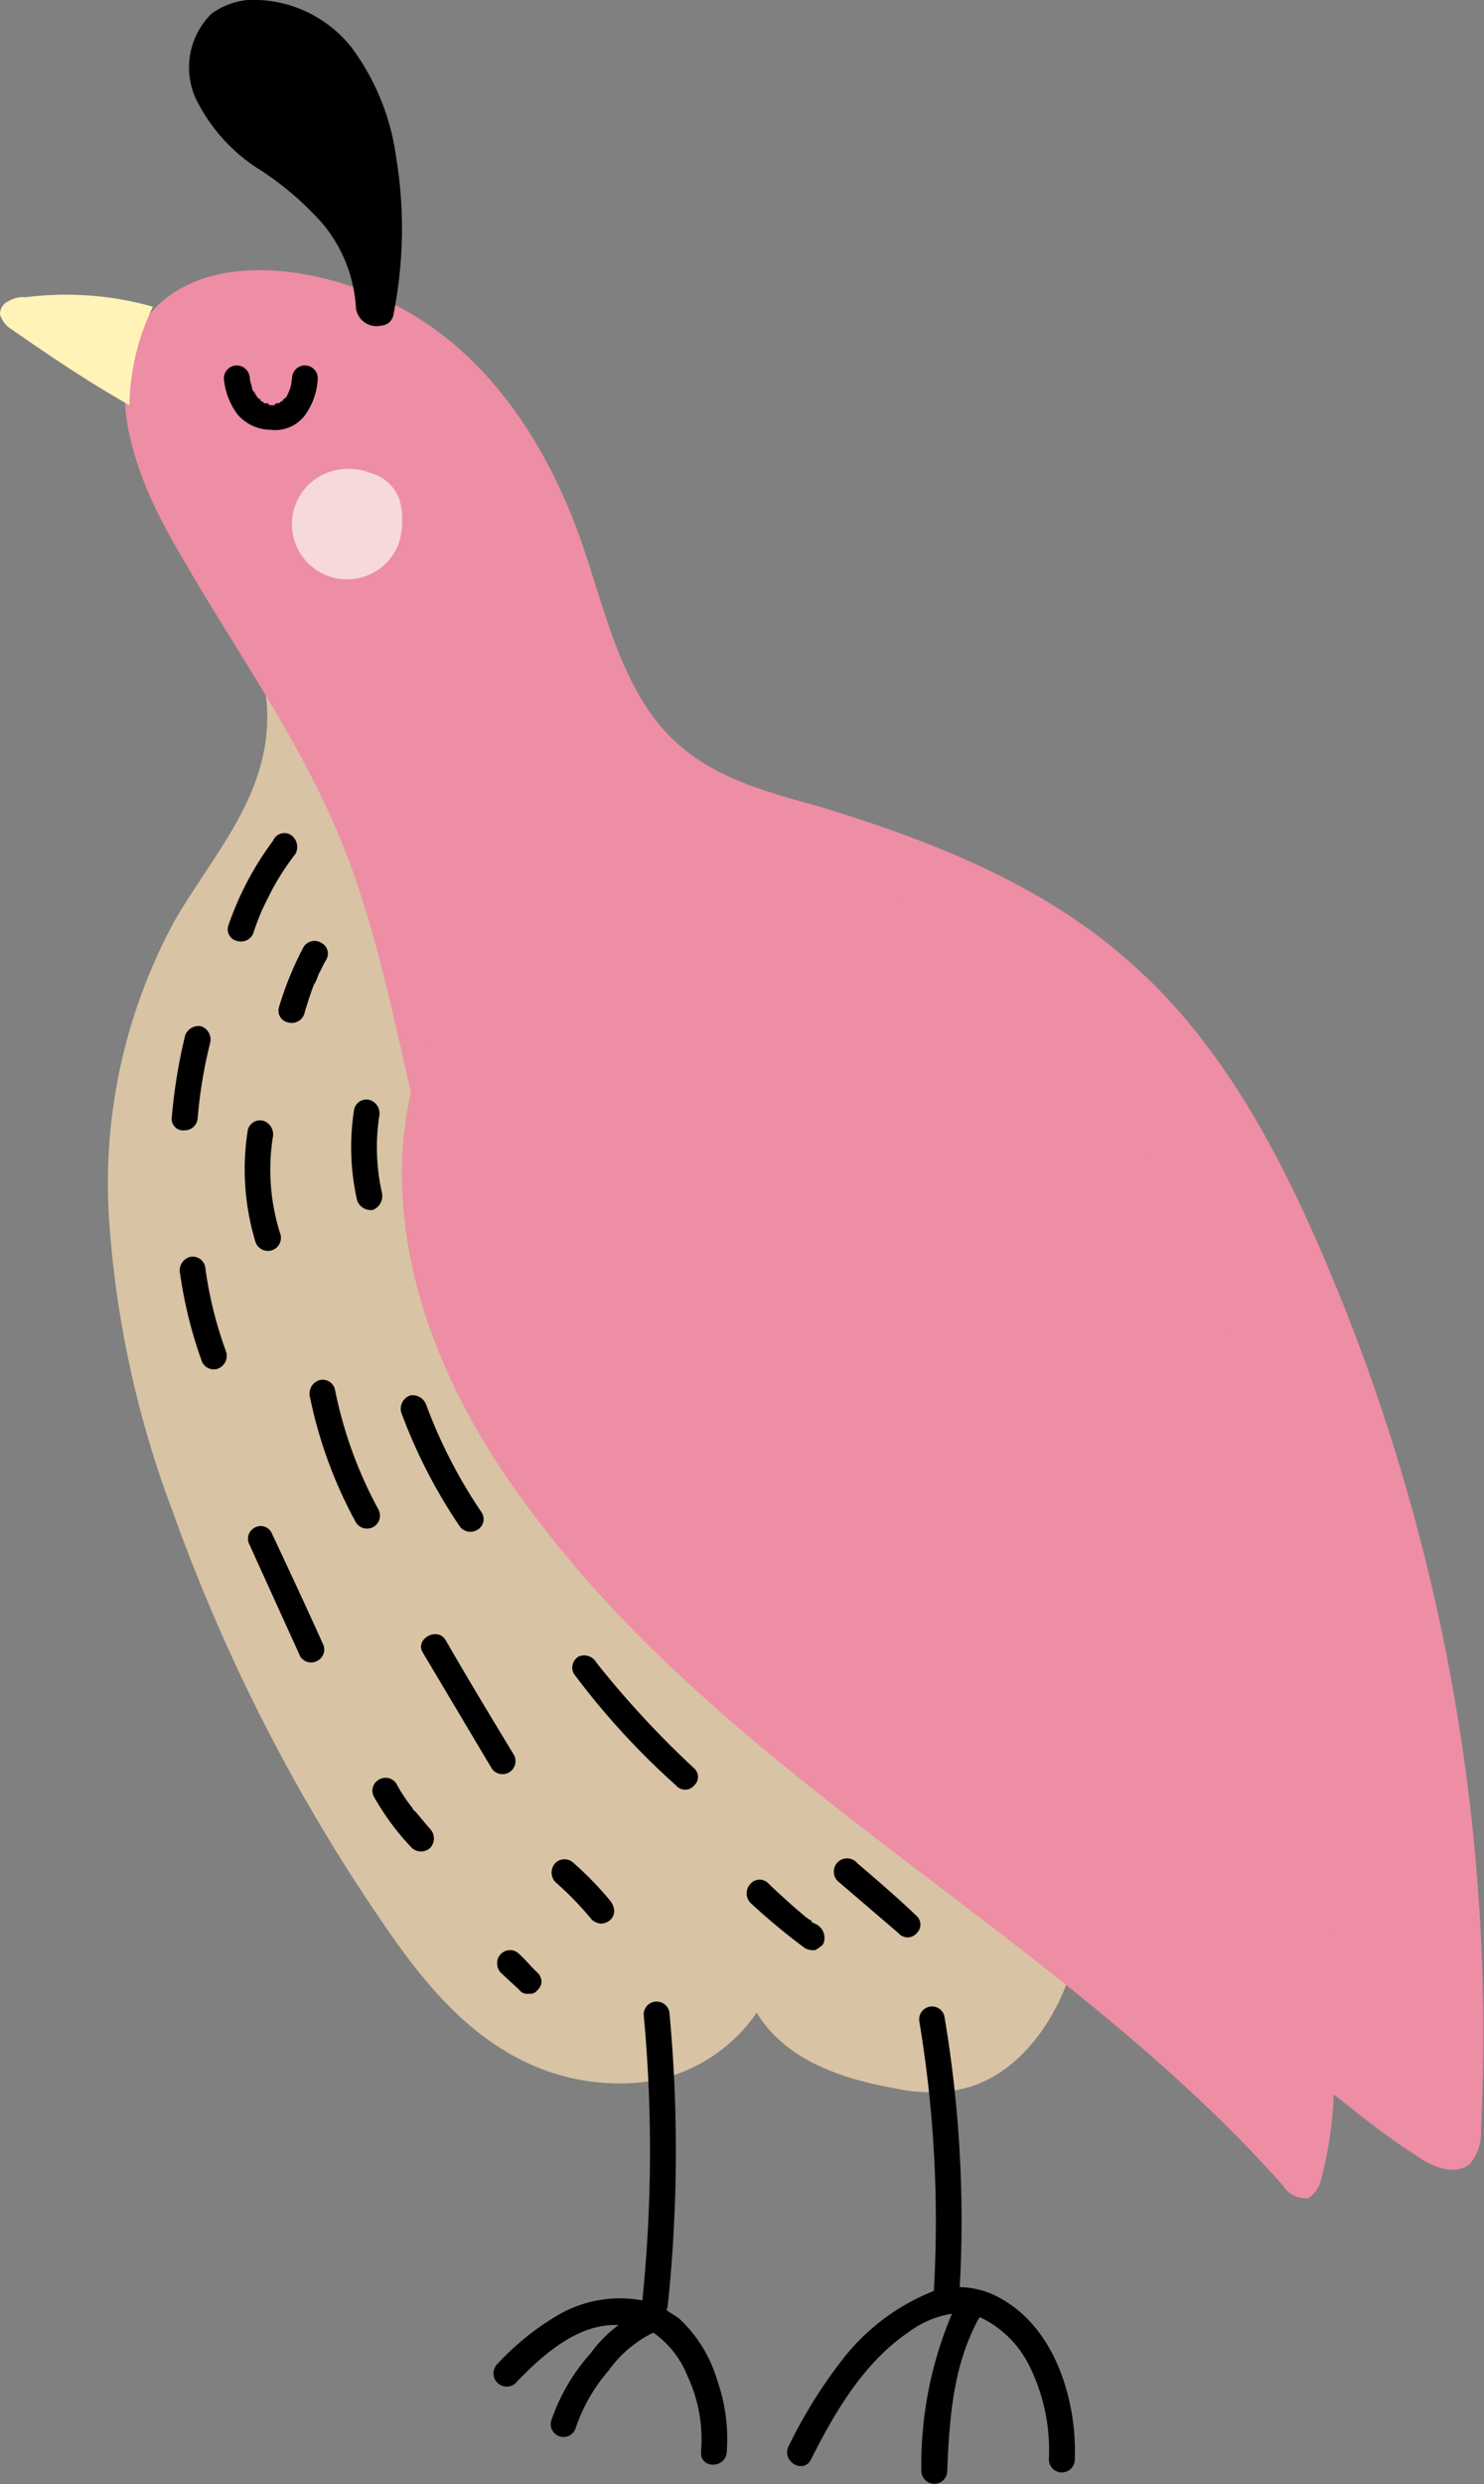 <svg id="deco_effect03.svg" xmlns="http://www.w3.org/2000/svg" width="78.41" height="131.2" viewBox="0 0 78.41 131.2">
  <rect x="0" y="0" width="78.41" height="131.2" fill="#808080" stroke="none"/>
  <defs>
    <style>
      .cls-1 {
        fill: #d8c3a4;
      }

      .cls-1, .cls-2, .cls-3, .cls-4, .cls-5 {
        fill-rule: evenodd;
      }

      .cls-2 {
        fill: #ed8ea4;
      }

      .cls-4 {
        fill: #fff3b8;
      }

      .cls-5 {
        fill: #f7d9d9;
      }
    </style>
  </defs>
  <path id="parts" class="cls-1" d="M1706.34,10976.7c-0.98,2.9-3.09,5.6-6.04,6.1a8.627,8.627,0,0,1-3.2-.1c-2.82-.5-5.8-1.5-7.31-4a8.582,8.582,0,0,1-6.26,3.7,11.561,11.561,0,0,1-7.23-1.8c-2.74-1.7-4.76-4.4-6.58-7.1a94.832,94.832,0,0,1-10.76-21.2,53.8,53.8,0,0,1-3.4-15.7,29.024,29.024,0,0,1,3.44-15.5c1.6-2.8,3.81-5.3,4.61-8.4a9.3,9.3,0,0,0-2.03-8.6c4.99,3.4,9.05,8,12.72,12.8C1688,10935,1696.63,10956.3,1706.34,10976.7Z" transform="translate(-1649.81 -10872.4)"/>
  <path id="parts-2" data-name="parts" class="cls-2" d="M1657.88,10888.8c-2.71,3.1-1.26,7.9.68,11.5,3,5.5,6.84,10.6,9.23,16.4,2.71,6.6,3.44,13.9,5.71,20.7,5.4,16.2,19.06,28.2,33.61,36.9a118.27,118.27,0,0,1,10.85,6.9c2.27,1.7,4.38,3.6,6.76,5.1,0.84,0.6,2,1,2.75.4a2.579,2.579,0,0,0,.59-1.8,103.966,103.966,0,0,0-7.97-45.3c-2.51-6-5.67-12.1-10.6-16.4-4.61-4.1-10.48-6.4-16.38-8.2-2.54-.7-5.21-1.4-7.24-3.1-3.16-2.6-4.01-7.1-5.38-11-1.66-4.7-4.49-9.2-8.74-11.8S1660.99,10885.4,1657.88,10888.8Z" transform="translate(-1649.81 -10872.4)"/>
  <path id="parts-3" data-name="parts" class="cls-3" d="M1665.92,10891.7a0.685,0.685,0,0,0-.68.7c-0.01,0-.01.1-0.02,0.1l-0.01.1a1.626,1.626,0,0,1-.1.4,0.418,0.418,0,0,0-.04.1c-0.02,0-.03.1-0.05,0.1-0.03.1-.06,0.1-0.09,0.2h-0.02a0.405,0.405,0,0,0-.19.2h-0.08a0.136,0.136,0,0,1-.14.1h-0.05a0.121,0.121,0,0,0-.13.1h-0.26a1.1,1.1,0,0,1-.11-0.1h-0.2a0.126,0.126,0,0,0-.14-0.1h-0.02c-0.01-.1-0.01-0.1-0.02-0.1a0.389,0.389,0,0,1-.21-0.2h-0.02c-0.03-.1-0.06-0.1-0.09-0.2-0.03,0-.05,0-0.08-0.1h-0.02a3.77,3.77,0,0,0-.1-0.4c-0.01,0-.02-0.1-0.03-0.1l-0.01-.1h0a0.7,0.7,0,0,0-.68-0.7,0.687,0.687,0,0,0-.69.7,3.693,3.693,0,0,0,.73,1.9,2.33,2.33,0,0,0,1.75.8,1.963,1.963,0,0,0,1.75-.7,3.6,3.6,0,0,0,.73-2A0.679,0.679,0,0,0,1665.92,10891.7Z" transform="translate(-1649.81 -10872.4)"/>
  <path id="parts-4" data-name="parts" class="cls-3" d="M1668.62,10888.7a7.644,7.644,0,0,0-1.69-4.4,16.025,16.025,0,0,0-3.65-3.1,9.254,9.254,0,0,1-3.13-3.6,3.984,3.984,0,0,1,.86-4.5,4.05,4.05,0,0,1,1.86-.7,6.626,6.626,0,0,1,5.51,2.5,12.546,12.546,0,0,1,2.36,5.8,23.062,23.062,0,0,1-.12,8.2,0.824,0.824,0,0,1-.21.5,0.8,0.8,0,0,1-.47.2A1.1,1.1,0,0,1,1668.62,10888.7Z" transform="translate(-1649.81 -10872.4)"/>
  <path id="parts-5" data-name="parts" class="cls-4" d="M1657.89,10888.6a12.36,12.36,0,0,0-1.24,5.2c-2.13-1.2-4.21-2.6-6.22-4a1.364,1.364,0,0,1-.62-0.8,0.739,0.739,0,0,1,.47-0.7,1.413,1.413,0,0,1,.89-0.2A16.882,16.882,0,0,1,1657.89,10888.6Z" transform="translate(-1649.81 -10872.4)"/>
  <path id="parts-6" data-name="parts" class="cls-3" d="M1687.7,10998.1a7.225,7.225,0,0,0-1.96-3.2c-0.23-.2-0.47-0.3-0.72-0.5a0.533,0.533,0,0,0,.07-0.2,78.465,78.465,0,0,0,.1-15.4,0.685,0.685,0,1,0-1.37,0,77.741,77.741,0,0,1-.07,15.1,6.494,6.494,0,0,0-4.5.8,14.133,14.133,0,0,0-3.2,2.6,0.7,0.7,0,0,0,.97,1c1.43-1.5,3.31-3.2,5.47-3.1a7.028,7.028,0,0,0-1.48,1.5,10.316,10.316,0,0,0-2.09,3.6,0.677,0.677,0,0,0,1.32.3,9.038,9.038,0,0,1,1.73-3,6.326,6.326,0,0,1,2.36-2,5.119,5.119,0,0,1,1.81,2.3,7.94,7.94,0,0,1,.71,4c-0.06.9,1.3,0.9,1.36,0A9.367,9.367,0,0,0,1687.7,10998.1Z" transform="translate(-1649.81 -10872.4)"/>
  <path id="parts-7" data-name="parts" class="cls-3" d="M1702.69,10993.8a4.45,4.45,0,0,0-2.17-.6,64.471,64.471,0,0,0-.81-14.3,0.671,0.671,0,0,0-.84-0.5,0.684,0.684,0,0,0-.48.8,63.879,63.879,0,0,1,.76,14.2,11.4,11.4,0,0,0-4.73,3.5,25.509,25.509,0,0,0-2.94,4.7c-0.4.8,0.78,1.5,1.18,0.7,1.26-2.5,2.78-5.1,5.12-6.7a5.242,5.242,0,0,1,2.33-1,20.477,20.477,0,0,0-1.62,8.3,0.685,0.685,0,0,0,1.37,0c0.11-2.7.29-5.5,1.64-8,0.02,0,.04-0.1.06-0.1h0.06a5.587,5.587,0,0,1,2.5,2.4,10.039,10.039,0,0,1,1.11,5.1,0.685,0.685,0,0,0,1.37,0C1706.71,10999.2,1705.58,10995.4,1702.69,10993.8Z" transform="translate(-1649.81 -10872.4)"/>
  <path id="ke" class="cls-3" d="M1698.25,10974.5a0.635,0.635,0,0,1-.97,0l-3.15-2.7a0.7,0.7,0,1,1,.97-1c1.05,0.9,2.1,1.8,3.15,2.8A0.625,0.625,0,0,1,1698.25,10974.5Zm-5.37.9a0.987,0.987,0,0,1-.53-0.1,33.431,33.431,0,0,1-2.89-2.4,0.728,0.728,0,0,1,0-1,0.635,0.635,0,0,1,.97,0c0.42,0.4.86,0.8,1.31,1.2,0.23,0.2.47,0.4,0.7,0.6,0.06,0,.11.1,0.16,0.1h0.01c0.03,0,.05,0,0.08.1,0.12,0.1.23,0.1,0.35,0.2a0.791,0.791,0,0,1,.25,1A1.814,1.814,0,0,1,1692.88,10975.4Zm-7.35-8.7a39.91,39.91,0,0,1-5.4-5.9,0.675,0.675,0,0,1,.24-0.9,0.729,0.729,0,0,1,.94.3,50.4,50.4,0,0,0,5.18,5.6,0.609,0.609,0,0,1,0,.9A0.625,0.625,0,0,1,1685.53,10966.7Zm-3.47,6.1a0.963,0.963,0,0,1,.2.5,0.64,0.64,0,0,1-.2.5,0.8,0.8,0,0,1-.48.2,0.858,0.858,0,0,1-.49-0.2,17.445,17.445,0,0,0-1.94-2,0.739,0.739,0,0,1,0-1,0.688,0.688,0,0,1,.97,0A17.445,17.445,0,0,1,1682.06,10972.8Zm-3.84,4.7a0.5,0.5,0,0,1-.49.2,0.487,0.487,0,0,1-.48-0.2c-0.32-.3-0.65-0.6-0.97-0.9a0.676,0.676,0,0,1-.2-0.5,0.64,0.64,0,0,1,.2-0.5,0.676,0.676,0,0,1,.96,0c0.33,0.3.65,0.7,0.98,1a0.676,0.676,0,0,1,.2.5A0.637,0.637,0,0,1,1678.22,10977.5Zm-2.43-11.7-3.63-6.1c-0.46-.7.72-1.4,1.18-0.7,1.21,2.1,2.42,4.1,3.63,6.1A0.687,0.687,0,0,1,1675.79,10965.8Zm-0.76-12.6a0.693,0.693,0,0,1-.94-0.2,27.919,27.919,0,0,1-3.08-6,0.745,0.745,0,0,1,.48-0.9,0.764,0.764,0,0,1,.84.5,26.552,26.552,0,0,0,2.94,5.7A0.646,0.646,0,0,1,1675.03,10953.2Zm-3.38,14.8h0.01c0.04,0,.08.1,0.12,0.1,0.08,0.1.16,0.2,0.25,0.3q0.24,0.3.51,0.6a0.739,0.739,0,0,1,0,1,0.721,0.721,0,0,1-.97,0,13.5,13.5,0,0,1-2-2.7,0.667,0.667,0,0,1,.25-0.9,0.681,0.681,0,0,1,.93.2,8.372,8.372,0,0,0,.86,1.3C1671.62,10967.9,1671.64,10968,1671.65,10968Zm-2.13-31.7a0.757,0.757,0,0,1-.84-0.5,12.725,12.725,0,0,1-.16-4.8,0.667,0.667,0,0,1,.84-0.5,0.753,0.753,0,0,1,.48.9,11,11,0,0,0,.15,4A0.791,0.791,0,0,1,1669.52,10936.3Zm-0.91,16.5a23.733,23.733,0,0,1-2.42-6.6,0.745,0.745,0,0,1,.48-0.9,0.667,0.667,0,0,1,.84.5,22.462,22.462,0,0,0,2.28,6.3A0.686,0.686,0,0,1,1668.61,10952.8Zm-1.94-29c-0.05.1-.11,0.3-0.16,0.4a1.667,1.667,0,0,0-.08.2c0.06-.2-0.02,0-0.03,0-0.2.5-.38,1.1-0.53,1.6a0.7,0.7,0,0,1-.84.4,0.631,0.631,0,0,1-.48-0.8,17.2,17.2,0,0,1,1.31-3.2,0.681,0.681,0,0,1,.93-0.2,0.635,0.635,0,0,1,.25.9C1666.91,10923.3,1666.79,10923.6,1666.67,10923.8Zm-2.54-4.3c-0.19.4-.36,0.7-0.53,1.1-0.13.3-.28,0.7-0.41,1.1a0.7,0.7,0,0,1-.84.4,0.625,0.625,0,0,1-.48-0.8,16.394,16.394,0,0,1,2.37-4.5,0.645,0.645,0,0,1,.94-0.3,0.765,0.765,0,0,1,.24,1A13.682,13.682,0,0,0,1664.13,10919.5Zm-2.84,25.2a0.685,0.685,0,0,1-.85-0.5,23.1,23.1,0,0,1-1.11-4.5,0.748,0.748,0,0,1,.47-0.9,0.673,0.673,0,0,1,.85.5,20.859,20.859,0,0,0,1.11,4.5A0.73,0.73,0,0,1,1661.29,10944.7Zm-1.04-13.2a0.685,0.685,0,0,1-.68.6,0.609,0.609,0,0,1-.69-0.6,28.444,28.444,0,0,1,.71-4.4,0.757,0.757,0,0,1,.84-0.5,0.745,0.745,0,0,1,.48.9A24.553,24.553,0,0,0,1660.25,10931.5Zm3.49,0.1a0.763,0.763,0,0,1,.48.9,11.118,11.118,0,0,0,.41,5.1,0.69,0.69,0,0,1-1.32.4,13.2,13.2,0,0,1-.41-5.9A0.663,0.663,0,0,1,1663.74,10931.6Zm-0.5,21.5a0.643,0.643,0,0,1,.94.3c0.89,1.9,1.78,3.8,2.68,5.8a0.667,0.667,0,0,1-.25.9,0.677,0.677,0,0,1-.93-0.2l-2.68-5.9A0.663,0.663,0,0,1,1663.24,10953.1Z" transform="translate(-1649.81 -10872.4)"/>
  <path id="parts-8" data-name="parts" class="cls-5" d="M1667.3,10897.3a2.913,2.913,0,1,0,3.58,3.8,4.048,4.048,0,0,0,.18-1.3,3.567,3.567,0,0,0-.14-1,2.2,2.2,0,0,0-1.49-1.4A3.138,3.138,0,0,0,1667.3,10897.3Z" transform="translate(-1649.81 -10872.4)"/>
  <path id="parts-9" data-name="parts" class="cls-2" d="M1678.97,10919.3c-5.39,3.1-8.17,9.7-7.91,15.9,0.25,6.3,3.14,12.2,6.87,17.1,10.65,14.3,27.81,22.2,39.64,35.5a1.432,1.432,0,0,0,1.38.7,1.649,1.649,0,0,0,.64-0.9,20.313,20.313,0,0,0,.7-5,105.584,105.584,0,0,0-5-37.6,55.945,55.945,0,0,0-7.23-15.3,29.31,29.31,0,0,0-12.93-10.7C1689.87,10917,1683.54,10916.7,1678.97,10919.3Z" transform="translate(-1649.81 -10872.4)"/>
</svg>
